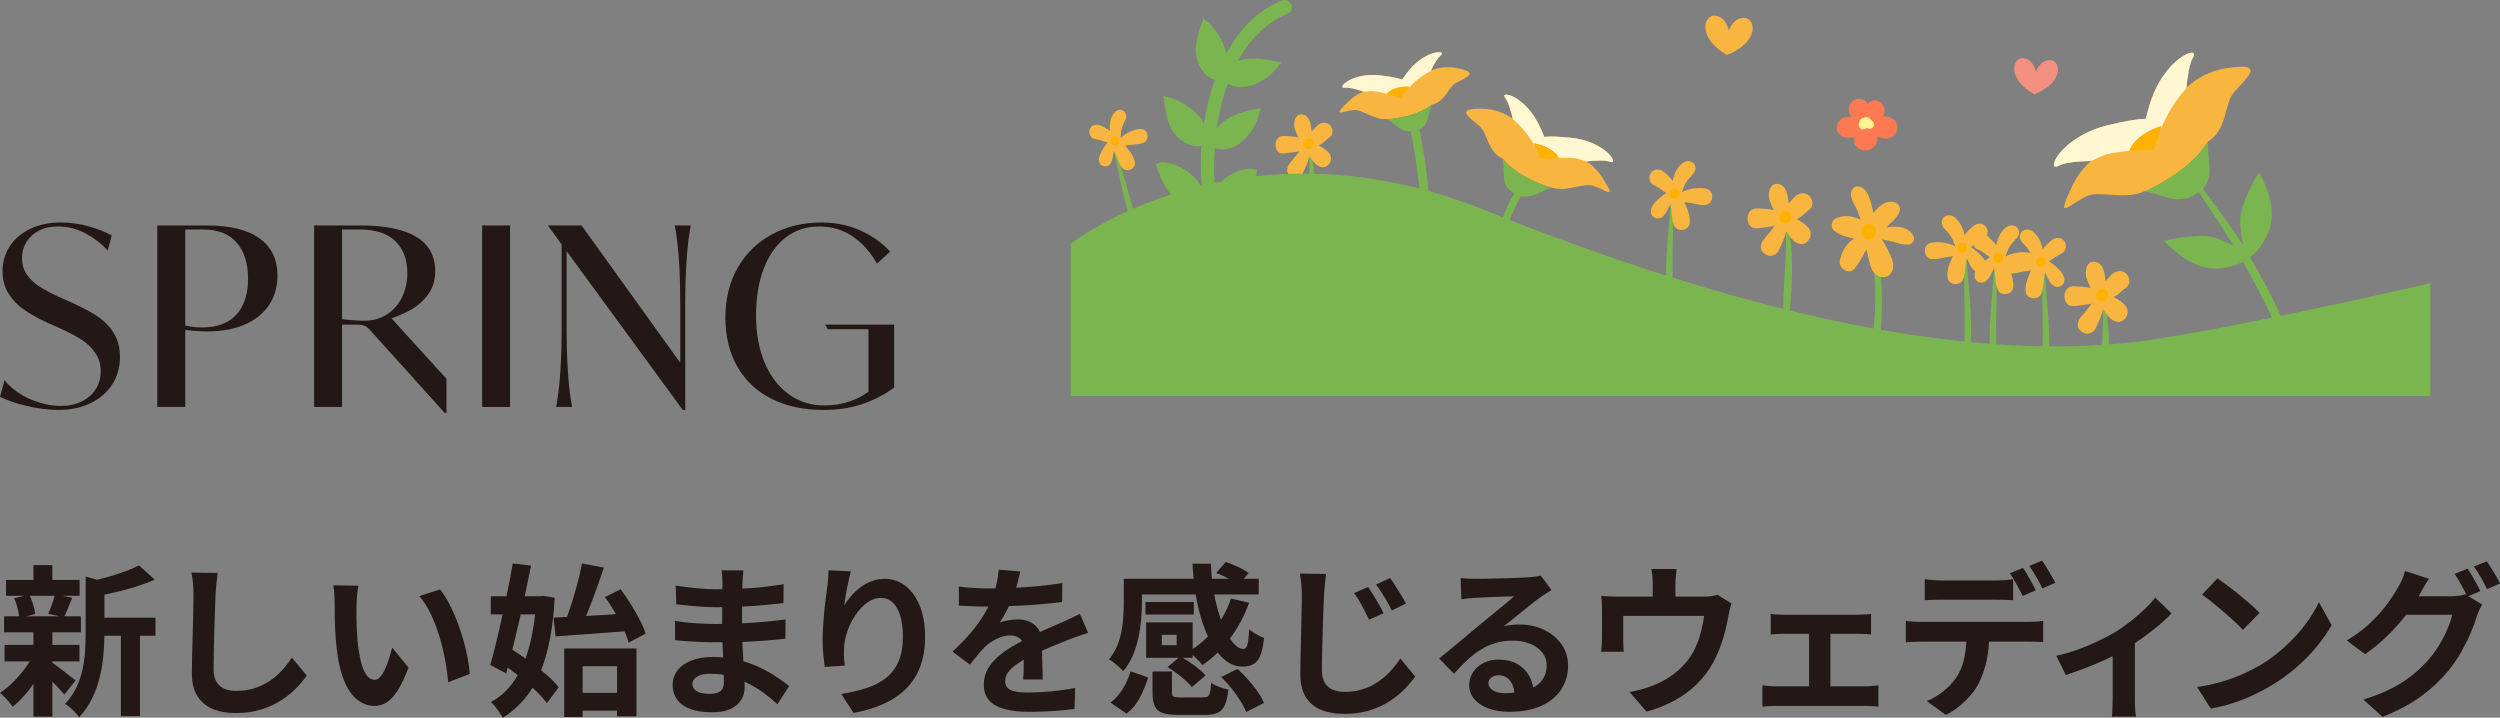 <?xml version="1.0" encoding="UTF-8"?><svg id="_レイヤー_1" xmlns="http://www.w3.org/2000/svg" viewBox="0 0 551.629 158.351"><rect x="0" y="0" width="551.629" height="158.351" fill="#808080" stroke="none"/><defs><style>.cls-1{fill:#231815;}.cls-2{fill:#fdb100;}.cls-3{fill:#f8b641;}.cls-4{fill:#7bb550;}.cls-5{fill:#f49080;}.cls-6{fill:#fff6d2;}.cls-7{fill:#ff7952;}.cls-8{fill:#fff290;}</style></defs><path class="cls-1" d="M8.067,90.015c-1.669-.293-3.227-.669-4.675-1.128-1.449-.458-2.576-.907-3.383-1.347l.99-3.63c.88,1.101,1.998,2.082,3.355,2.943,1.356.862,2.841,1.531,4.455,2.007,1.613.477,3.153.715,4.62.715,1.723,0,3.253-.33,4.592-.99,1.338-.66,2.374-1.568,3.108-2.723.733-1.155,1.1-2.465,1.1-3.932,0-1.54-.394-2.878-1.182-4.015-.789-1.136-1.742-2.081-2.86-2.833-1.119-.751-2.521-1.513-4.208-2.283-.184-.11-.367-.201-.55-.275l-2.75-1.21c-.33-.183-.715-.366-1.155-.55-1.65-.807-3.117-1.659-4.4-2.558-1.284-.898-2.365-2.044-3.245-3.438-.88-1.393-1.32-3.043-1.32-4.95,0-2.016.531-3.84,1.595-5.473,1.063-1.631,2.566-2.915,4.51-3.85,1.943-.935,4.18-1.402,6.71-1.402,2.126,0,4.216.294,6.27.88,2.053.587,3.721,1.247,5.005,1.979l-.88,3.3c-1.394-1.503-3.034-2.758-4.922-3.768-1.889-1.008-3.896-1.512-6.023-1.512-1.65,0-3.071.312-4.262.935-1.192.624-2.109,1.467-2.75,2.53-.642,1.064-.962,2.219-.962,3.465,0,1.43.366,2.668,1.1,3.713.733,1.045,1.65,1.916,2.75,2.612,1.1.697,2.511,1.449,4.235,2.255l.495.22,2.695,1.21,1.265.605c1.796.844,3.345,1.732,4.647,2.667,1.301.935,2.365,2.109,3.19,3.52.825,1.412,1.238,3.107,1.238,5.087,0,2.274-.569,4.29-1.705,6.05-1.137,1.76-2.732,3.135-4.785,4.125-2.054.99-4.419,1.484-7.095,1.484-1.54,0-3.145-.146-4.812-.439Z"/><path class="cls-1" d="M34.714,49.754h11c5.096,0,8.956.954,11.577,2.86,2.621,1.907,3.933,4.639,3.933,8.195,0,2.494-.624,4.666-1.87,6.518-1.247,1.852-3.034,3.282-5.362,4.29-2.329,1.009-5.088,1.512-8.278,1.512-.954,0-1.953-.045-2.998-.137-1.045-.091-1.861-.193-2.448-.303l.605-.22v17.325h-6.16v-40.04ZM50.224,70.957c1.503-.861,2.631-2.099,3.383-3.713.751-1.613,1.127-3.538,1.127-5.774,0-3.336-.834-5.977-2.502-7.92-1.669-1.943-4.172-2.915-7.508-2.915h-4.565l.715-.33v21.89l-.275-.44c.513.147,1.109.266,1.787.357.678.092,1.421.138,2.228.138,2.236,0,4.106-.431,5.61-1.292Z"/><path class="cls-1" d="M80.446,71.892c-.385-.165-.926-.247-1.623-.247h-4.29l.935-.385v18.535h-6.16v-40.04h10.34c5.39,0,9.469.844,12.237,2.53,2.768,1.688,4.153,4.217,4.153,7.59,0,1.907-.504,3.575-1.512,5.005-1.009,1.43-2.338,2.613-3.988,3.547-1.65.935-3.575,1.715-5.775,2.338l.99-1.21,12.76,14.024v7.535h-.385l-16.5-18.315c-.404-.44-.798-.743-1.183-.908ZM77.449,70.627c1.173.092,2.163.138,2.97.138,1.87,0,3.529-.468,4.978-1.403,1.448-.935,2.558-2.208,3.328-3.822.77-1.613,1.155-3.373,1.155-5.28,0-3.006-.89-5.363-2.667-7.068-1.779-1.705-4.392-2.557-7.838-2.557h-4.675l.77-.33v20.735l-.44-.715c.44.11,1.246.212,2.42.303Z"/><path class="cls-1" d="M106.378,49.754h6.16v40.04h-6.16v-40.04Z"/><path class="cls-1" d="M121.008,49.919v-.165h7.315l22.495,31.295-.715,4.73v-18.535c0-7.516-.404-13.346-1.21-17.49h3.52c-.807,4.144-1.21,9.974-1.21,17.49v23.21h-.55l-29.645-40.535ZM123.923,72.305v-20.295h1.1v20.295c0,7.517.403,13.347,1.21,17.49h-3.52c.806-4.143,1.21-9.973,1.21-17.49Z"/><path class="cls-1" d="M170.315,88.034c-3.245-1.613-5.766-3.96-7.562-7.04-1.797-3.08-2.695-6.728-2.695-10.945,0-4.18.916-7.855,2.75-11.027,1.833-3.171,4.363-5.619,7.59-7.342,3.226-1.724,6.838-2.585,10.835-2.585,3.116,0,5.986.587,8.607,1.76,2.621,1.174,4.812,2.732,6.573,4.675l-2.915,2.64c-1.394-2.493-3.163-4.482-5.308-5.967-2.145-1.485-4.611-2.228-7.397-2.228-2.86,0-5.335.807-7.425,2.42-2.09,1.614-3.704,3.896-4.84,6.848-1.137,2.952-1.705,6.426-1.705,10.422,0,3.887.623,7.324,1.87,10.312,1.246,2.989,3.016,5.317,5.308,6.985,2.291,1.669,4.94,2.502,7.948,2.502,2.016,0,3.932-.321,5.748-.962,1.815-.641,3.309-1.494,4.482-2.558l-.55,1.375v-15.345l1.1.66h-10.065l-.605-.99h15.235v13.86c-2.017,1.504-4.309,2.705-6.875,3.603-2.567.898-5.482,1.347-8.745,1.347-4.327,0-8.112-.806-11.357-2.42Z"/><path class="cls-1" d="M7.416,144.384l3.024,1.152c-.576,1.296-1.272,2.598-2.088,3.906-.816,1.308-1.704,2.526-2.664,3.654-.96,1.128-1.92,2.076-2.88,2.844-.312-.456-.744-.99-1.296-1.602-.552-.612-1.056-1.098-1.512-1.458.936-.6,1.872-1.362,2.808-2.286.936-.924,1.806-1.92,2.61-2.988.804-1.067,1.47-2.142,1.998-3.222ZM.9,135.996h16.956v3.527H.9v-3.527ZM1.008,142.296h16.524v3.636H1.008v-3.636ZM1.332,127.968h16.236v3.492H1.332v-3.492ZM3.132,132l3.348-.792c.312.647.588,1.374.828,2.178.24.805.396,1.494.468,2.07l-3.492.972c-.049-.6-.175-1.314-.378-2.142-.204-.828-.462-1.59-.774-2.286ZM7.38,124.692h4.176v4.824h-4.176v-4.824ZM7.38,139.308h4.176v18.828h-4.176v-18.828ZM11.268,146.076c.264.144.654.409,1.17.792.516.384,1.062.798,1.638,1.242.576.444,1.098.852,1.566,1.224s.822.642,1.062.81l-2.52,3.096c-.288-.335-.654-.75-1.098-1.242-.445-.492-.924-.99-1.44-1.494-.516-.504-1.014-.984-1.494-1.44-.48-.455-.888-.828-1.224-1.116l2.34-1.872ZM12.096,131.136l3.852.756c-.336.816-.66,1.602-.972,2.358-.312.756-.6,1.398-.864,1.926l-3.456-.72c.168-.408.348-.864.54-1.368.192-.504.372-1.014.54-1.53.168-.516.288-.99.36-1.422ZM18.9,127.212l5.04,1.44c-.024.312-.324.516-.9.612v10.584c0,1.345-.066,2.814-.198,4.41-.132,1.597-.39,3.228-.774,4.896-.384,1.668-.948,3.282-1.692,4.842-.744,1.56-1.728,2.988-2.952,4.284-.168-.336-.438-.696-.81-1.08-.372-.384-.756-.75-1.152-1.098s-.774-.606-1.134-.773c1.056-1.104,1.89-2.298,2.502-3.582.612-1.284,1.068-2.61,1.368-3.979.3-1.368.492-2.729.576-4.086.084-1.355.126-2.658.126-3.906v-12.564ZM30.672,124.764l3.456,3.132c-1.224.553-2.556,1.057-3.996,1.512-1.44.457-2.91.858-4.41,1.206-1.5.348-2.947.654-4.338.918-.12-.456-.312-1.008-.576-1.656-.264-.648-.528-1.188-.792-1.62,1.296-.288,2.604-.618,3.924-.99,1.32-.372,2.562-.774,3.726-1.206,1.164-.432,2.166-.864,3.006-1.296ZM20.844,136.284h13.464v3.996h-13.464v-3.996ZM26.676,138.048h4.212v19.98h-4.212v-19.98Z"/><path class="cls-1" d="M48.024,126.42c-.096.744-.186,1.548-.27,2.412-.084.864-.15,1.656-.198,2.376-.024.984-.066,2.178-.126,3.582-.06,1.404-.108,2.874-.144,4.41-.036,1.536-.072,3.048-.108,4.536-.036,1.488-.054,2.785-.054,3.888,0,1.2.222,2.154.666,2.862.444.708,1.038,1.212,1.782,1.512.744.3,1.584.45,2.52.45,1.488,0,2.844-.198,4.068-.594,1.224-.396,2.34-.93,3.348-1.602,1.008-.672,1.914-1.452,2.718-2.34.804-.888,1.53-1.824,2.178-2.809l3.276,3.96c-.576.864-1.332,1.776-2.268,2.736-.936.96-2.046,1.86-3.33,2.7-1.284.84-2.766,1.523-4.446,2.052-1.68.527-3.54.792-5.58.792-1.968,0-3.678-.306-5.13-.918-1.452-.612-2.58-1.56-3.384-2.844-.804-1.284-1.206-2.946-1.206-4.986,0-.983.012-2.106.036-3.366.023-1.26.06-2.574.108-3.941.048-1.368.084-2.706.108-4.015.024-1.308.048-2.489.072-3.546.024-1.056.036-1.896.036-2.52,0-.864-.036-1.71-.108-2.538s-.192-1.602-.36-2.322l5.796.072Z"/><path class="cls-1" d="M79.092,129.227c-.096.432-.175.924-.234,1.477-.06.552-.108,1.092-.144,1.62-.036.528-.054.96-.054,1.296-.024.792-.03,1.608-.018,2.448.012.84.036,1.698.072,2.574.036.876.09,1.746.162,2.61.167,1.728.408,3.252.72,4.572.312,1.32.72,2.346,1.224,3.078.504.732,1.14,1.098,1.908,1.098.408,0,.81-.228,1.206-.685.396-.455.756-1.049,1.08-1.782.324-.732.612-1.505.864-2.322.252-.815.474-1.584.666-2.304l3.6,4.392c-.792,2.088-1.578,3.75-2.358,4.986-.78,1.236-1.59,2.124-2.43,2.664-.84.54-1.752.81-2.736.81-1.296,0-2.526-.432-3.69-1.296-1.164-.864-2.154-2.262-2.97-4.194-.816-1.932-1.392-4.505-1.728-7.722-.12-1.104-.21-2.268-.27-3.492-.06-1.224-.096-2.388-.108-3.492-.012-1.104-.018-2.016-.018-2.735,0-.504-.024-1.104-.072-1.8-.048-.696-.12-1.32-.216-1.872l5.544.072ZM97.092,130.056c.672.816,1.32,1.812,1.944,2.988.624,1.176,1.2,2.436,1.728,3.78.528,1.344.996,2.718,1.404,4.122.408,1.404.738,2.772.99,4.104s.414,2.55.486,3.654l-4.752,1.836c-.12-1.464-.336-3.061-.648-4.788-.312-1.729-.732-3.468-1.26-5.22-.528-1.751-1.158-3.408-1.89-4.968-.732-1.56-1.59-2.903-2.574-4.032l4.572-1.476Z"/><path class="cls-1" d="M113.148,124.332l4.032.468c-.384,1.896-.798,3.9-1.242,6.012-.444,2.112-.912,4.225-1.404,6.336-.492,2.112-.978,4.146-1.458,6.103-.48,1.956-.948,3.738-1.404,5.346l-3.492-1.872c.408-1.416.834-3.036,1.278-4.86.444-1.824.888-3.75,1.332-5.778.444-2.028.87-4.044,1.278-6.048.408-2.004.768-3.906,1.08-5.706ZM108.288,131.568h11.628v3.996h-11.628v-3.996ZM118.368,131.568h.72l.72-.108,2.592.432c-.264,4.68-.846,8.725-1.746,12.132-.9,3.408-2.142,6.276-3.726,8.604s-3.576,4.235-5.976,5.724c-.312-.528-.715-1.134-1.206-1.818-.492-.684-.967-1.23-1.422-1.638,2.04-1.08,3.768-2.664,5.184-4.752,1.416-2.088,2.52-4.626,3.312-7.614s1.308-6.377,1.548-10.17v-.792ZM110.304,146.147l2.376-3.023c1.248.792,2.556,1.68,3.924,2.664s2.652,1.979,3.852,2.988c1.2,1.008,2.136,1.968,2.808,2.88l-2.592,3.492c-.672-.912-1.578-1.908-2.718-2.988-1.14-1.08-2.382-2.147-3.726-3.204-1.344-1.056-2.652-1.992-3.924-2.809ZM122.148,136.284c1.44-.072,3.09-.156,4.95-.252,1.86-.096,3.816-.204,5.868-.324s4.086-.252,6.102-.396l-.036,3.888c-1.92.144-3.858.294-5.814.45-1.956.157-3.84.294-5.652.414-1.812.121-3.474.24-4.986.36l-.432-4.14ZM124.488,143.088h15.948v14.976h-4.284v-11.052h-7.596v11.196h-4.068v-15.12ZM128.412,124.332l4.824.899c-.504,1.537-1.044,3.108-1.62,4.716-.576,1.608-1.158,3.15-1.746,4.626-.588,1.476-1.158,2.778-1.71,3.906l-3.6-.899c.36-.912.726-1.914,1.098-3.006.372-1.092.732-2.232,1.08-3.42.348-1.188.666-2.364.954-3.528.288-1.164.528-2.262.72-3.294ZM126.648,152.88h11.484v3.924h-11.484v-3.924ZM133.488,131.748l3.456-1.729c.744.984,1.481,2.064,2.214,3.24.732,1.176,1.392,2.328,1.98,3.456.588,1.128,1.026,2.16,1.314,3.096l-3.744,1.98c-.24-.912-.636-1.95-1.188-3.114-.552-1.164-1.17-2.352-1.854-3.564-.684-1.211-1.41-2.333-2.178-3.366Z"/><path class="cls-1" d="M164.052,125.844c-.048.36-.09.762-.126,1.206-.036.444-.066.895-.09,1.35-.024.48-.048,1.123-.072,1.926-.024.804-.036,1.687-.036,2.646v5.4c0,1.008.024,2.13.072,3.366.048,1.236.114,2.484.198,3.744.084,1.26.156,2.437.216,3.528.06,1.092.09,1.998.09,2.718,0,1.008-.264,1.926-.792,2.754-.528.828-1.314,1.482-2.358,1.962-1.044.48-2.358.72-3.942.72-2.88,0-5.064-.528-6.552-1.584-1.489-1.056-2.232-2.532-2.232-4.428,0-1.224.354-2.298,1.062-3.222.708-.924,1.728-1.649,3.06-2.178,1.332-.528,2.922-.792,4.77-.792,1.968,0,3.81.21,5.526.63,1.716.42,3.282.966,4.698,1.638,1.416.672,2.676,1.381,3.78,2.124,1.104.744,2.04,1.417,2.808,2.016l-2.592,4.032c-.864-.815-1.83-1.62-2.898-2.412-1.068-.792-2.232-1.512-3.492-2.16-1.26-.648-2.592-1.17-3.996-1.566s-2.886-.594-4.446-.594c-1.248,0-2.214.216-2.898.647-.684.433-1.026.96-1.026,1.584,0,.457.144.853.432,1.188s.708.588,1.26.756c.552.168,1.248.252,2.088.252.648,0,1.206-.072,1.674-.216.468-.144.834-.408,1.098-.792.264-.384.396-.924.396-1.62,0-.527-.018-1.284-.054-2.268-.036-.984-.078-2.07-.126-3.258-.048-1.188-.096-2.358-.144-3.51-.048-1.152-.072-2.172-.072-3.06,0-.864.006-1.77.018-2.718.012-.948.018-1.89.018-2.826s.006-1.794.018-2.574c.012-.78.018-1.422.018-1.926,0-.336-.018-.75-.054-1.242-.036-.492-.09-.906-.162-1.242h4.86ZM148.932,137.004c.576.096,1.26.192,2.052.288s1.602.168,2.43.216c.828.048,1.614.09,2.358.126.744.036,1.356.054,1.836.054,2.232,0,4.253-.048,6.066-.144,1.812-.096,3.51-.216,5.094-.36,1.584-.144,3.108-.312,4.572-.504l-.036,4.248c-1.248.144-2.454.265-3.618.36-1.164.096-2.352.18-3.564.252-1.212.072-2.514.12-3.906.144-1.392.024-2.952.036-4.68.036-.697,0-1.561-.018-2.592-.054-1.032-.036-2.083-.09-3.15-.162-1.068-.072-2.01-.156-2.826-.252l-.036-4.248ZM149.112,129.227c.648.097,1.368.192,2.16.288.792.097,1.602.187,2.43.271.828.084,1.614.144,2.358.18.744.036,1.392.054,1.944.054,2.448,0,4.89-.077,7.326-.233,2.436-.156,4.962-.45,7.578-.882l-.036,4.14c-1.224.168-2.64.324-4.248.468-1.608.144-3.318.258-5.13.342-1.812.085-3.63.126-5.454.126-.744,0-1.662-.029-2.754-.09-1.093-.06-2.178-.144-3.258-.252-1.08-.108-2.016-.21-2.808-.306l-.108-4.104Z"/><path class="cls-1" d="M187.741,126.059c-.12.432-.252.972-.396,1.62-.144.648-.288,1.326-.432,2.034s-.27,1.398-.378,2.07c-.108.672-.186,1.26-.234,1.764.432-.72.948-1.422,1.548-2.106.6-.684,1.278-1.308,2.034-1.872.756-.564,1.584-1.014,2.484-1.35.9-.336,1.854-.504,2.862-.504,1.68,0,3.192.517,4.536,1.548,1.344,1.032,2.406,2.508,3.186,4.428.78,1.92,1.17,4.2,1.17,6.84,0,2.544-.372,4.77-1.116,6.678-.744,1.908-1.812,3.534-3.204,4.878-1.392,1.344-3.054,2.442-4.986,3.294-1.932.852-4.086,1.494-6.462,1.926l-2.736-4.176c1.992-.312,3.822-.738,5.49-1.278,1.668-.54,3.108-1.278,4.32-2.214,1.212-.936,2.148-2.142,2.808-3.618.66-1.476.99-3.294.99-5.454,0-1.848-.192-3.414-.576-4.698-.384-1.284-.942-2.262-1.674-2.935-.732-.671-1.602-1.008-2.61-1.008-1.056,0-2.064.348-3.024,1.044-.96.696-1.818,1.602-2.574,2.718-.756,1.116-1.356,2.322-1.8,3.618-.444,1.296-.69,2.544-.738,3.744-.024.504-.03,1.057-.018,1.656.012.6.078,1.32.198,2.16l-4.428.288c-.096-.696-.198-1.566-.306-2.61-.108-1.044-.162-2.178-.162-3.402,0-.84.03-1.739.09-2.7.06-.959.132-1.938.216-2.934.084-.996.192-1.998.324-3.006.132-1.008.258-1.968.378-2.88.096-.696.168-1.38.216-2.052.048-.671.072-1.248.072-1.728l4.932.216Z"/><path class="cls-1" d="M225.109,126.096c-.12.648-.312,1.488-.576,2.52-.264,1.032-.648,2.196-1.152,3.492-.384.889-.823,1.807-1.314,2.754-.492.948-.99,1.794-1.494,2.538.312-.144.708-.27,1.188-.378.48-.107.978-.191,1.494-.252.516-.06.978-.09,1.386-.09,1.512,0,2.766.432,3.762,1.296.996.864,1.494,2.148,1.494,3.853,0,.48.006,1.068.018,1.764.012.696.03,1.422.054,2.178.024.756.048,1.494.072,2.214.024.72.036,1.368.036,1.944h-4.32c.048-.408.078-.894.09-1.458.012-.563.024-1.157.036-1.782.012-.624.024-1.229.036-1.817.012-.588.018-1.122.018-1.603,0-1.152-.306-1.949-.918-2.394s-1.29-.666-2.034-.666c-1.008,0-2.022.246-3.042.738-1.021.492-1.878,1.075-2.574,1.746-.528.528-1.062,1.116-1.602,1.764-.54.647-1.122,1.38-1.746,2.196l-3.852-2.88c1.56-1.439,2.91-2.831,4.05-4.176,1.14-1.344,2.106-2.676,2.898-3.996.792-1.319,1.44-2.64,1.944-3.96.36-.959.654-1.962.882-3.006.228-1.044.365-2.021.414-2.934l4.752.396ZM211.573,129.408c.912.144,1.968.252,3.168.324,1.2.072,2.256.108,3.168.108,1.584,0,3.318-.036,5.202-.108,1.884-.072,3.798-.198,5.742-.378,1.944-.18,3.792-.414,5.544-.702l-.036,4.176c-1.272.168-2.646.318-4.122.45-1.476.132-2.976.24-4.5.324-1.524.084-2.982.145-4.374.18-1.392.036-2.628.054-3.708.054-.48,0-1.074-.006-1.782-.018-.708-.012-1.434-.036-2.178-.072-.744-.036-1.452-.078-2.124-.126v-4.212ZM240.085,139.632c-.384.12-.834.27-1.35.45-.516.18-1.032.36-1.548.54-.516.18-.978.354-1.386.521-1.152.456-2.514,1.008-4.086,1.656-1.572.648-3.21,1.404-4.914,2.268-1.08.576-1.992,1.14-2.736,1.692-.744.553-1.308,1.11-1.692,1.674-.384.564-.576,1.183-.576,1.854,0,.504.108.918.324,1.242s.54.583.972.774c.432.192.972.324,1.62.396.648.072,1.416.108,2.304.108,1.536,0,3.228-.09,5.076-.27,1.848-.181,3.564-.426,5.148-.738l-.144,4.644c-.768.095-1.74.198-2.916.306-1.176.107-2.394.186-3.654.234-1.26.047-2.466.072-3.618.072-1.872,0-3.552-.18-5.04-.54-1.489-.36-2.658-.978-3.51-1.854-.852-.876-1.278-2.082-1.278-3.618,0-1.248.282-2.376.846-3.384.564-1.008,1.314-1.919,2.25-2.736.936-.815,1.962-1.554,3.078-2.214,1.116-.66,2.214-1.266,3.294-1.818,1.104-.576,2.1-1.067,2.988-1.476.887-.408,1.722-.774,2.502-1.098.78-.324,1.53-.654,2.25-.99.696-.312,1.368-.618,2.016-.918.648-.3,1.308-.618,1.98-.954l1.8,4.176Z"/><path class="cls-1" d="M247.969,127.716h3.996v5.544c0,1.104-.06,2.304-.18,3.6-.12,1.296-.324,2.61-.612,3.942-.288,1.332-.702,2.628-1.242,3.888-.54,1.26-1.242,2.407-2.106,3.438-.192-.264-.486-.576-.882-.936s-.804-.702-1.224-1.026c-.42-.324-.762-.546-1.026-.666,1.008-1.224,1.74-2.556,2.196-3.996.456-1.44.75-2.886.882-4.338.132-1.452.198-2.778.198-3.979v-5.472ZM249.481,148.128l3.852,1.368c-.456,1.488-1.05,2.946-1.782,4.374-.732,1.427-1.722,2.622-2.97,3.582l-3.564-2.412c1.08-.816,1.992-1.836,2.736-3.061.744-1.224,1.32-2.507,1.728-3.852ZM250.021,127.716h27.72v3.456h-27.72v-3.456ZM252.757,132.828h10.656v2.771h-10.656v-2.771ZM252.901,137.328h10.26v7.812h-10.26v-2.772h6.732v-2.304h-6.732v-2.735ZM252.901,137.328h3.456v6.624h-3.456v-6.624ZM254.305,148.164h4.284v4.607c0,.504.114.816.342.937.228.12.774.18,1.638.18h4.86c.48,0,.834-.072,1.062-.216.228-.144.396-.444.504-.9.108-.455.186-1.151.234-2.088.288.192.66.391,1.116.594.456.204.924.384,1.404.54.48.156.912.27,1.296.342-.168,1.489-.432,2.634-.792,3.438-.36.804-.888,1.362-1.584,1.674-.696.312-1.632.468-2.808.468h-5.796c-1.56,0-2.754-.15-3.582-.45-.828-.301-1.398-.811-1.71-1.53-.312-.72-.468-1.692-.468-2.916v-4.68ZM257.617,147.192l2.808-2.34c.672.36,1.362.78,2.07,1.26.708.48,1.374.972,1.998,1.476.624.504,1.128.984,1.512,1.44l-3.024,2.592c-.336-.456-.804-.948-1.404-1.477-.6-.527-1.242-1.056-1.926-1.584-.684-.527-1.363-.983-2.034-1.368ZM271.621,132.072l3.996.936c-1.056,2.928-2.478,5.574-4.266,7.938-1.788,2.364-3.811,4.302-6.066,5.814-.192-.288-.468-.618-.828-.99-.36-.372-.732-.743-1.116-1.116-.384-.372-.72-.678-1.008-.918,2.136-1.248,4.008-2.88,5.616-4.896,1.608-2.016,2.832-4.271,3.672-6.768ZM263.125,124.368h4.068c.072,2.497.336,4.878.792,7.146.456,2.268,1.026,4.278,1.71,6.03.684,1.752,1.434,3.132,2.25,4.14.816,1.008,1.62,1.512,2.412,1.512.432,0,.732-.336.9-1.008.167-.671.3-1.775.396-3.312.456.384.99.75,1.602,1.098.612.349,1.17.606,1.674.774-.192,1.704-.474,3.012-.846,3.924-.372.912-.882,1.542-1.53,1.89-.648.349-1.452.522-2.412.522-1.248,0-2.418-.396-3.51-1.188-1.093-.792-2.076-1.901-2.952-3.33-.876-1.427-1.638-3.102-2.286-5.021s-1.158-3.996-1.53-6.229c-.372-2.231-.618-4.547-.738-6.948ZM268.345,126.42l2.124-2.412c.864.288,1.776.654,2.736,1.098.959.444,1.728.895,2.304,1.351l-2.232,2.592c-.528-.408-1.266-.87-2.214-1.386-.948-.516-1.854-.93-2.718-1.242ZM269.461,149.388l3.6-1.8c.792.72,1.572,1.512,2.34,2.376.768.864,1.464,1.74,2.088,2.628.624.888,1.092,1.728,1.404,2.52l-3.924,1.98c-.288-.744-.714-1.566-1.278-2.466-.564-.9-1.212-1.806-1.944-2.718-.732-.912-1.494-1.751-2.286-2.52Z"/><path class="cls-1" d="M292.609,126.636c-.12.769-.216,1.578-.288,2.43-.072.853-.132,1.639-.18,2.358-.048.96-.096,2.142-.144,3.546-.049,1.404-.096,2.88-.144,4.428-.048,1.548-.09,3.061-.126,4.536-.036,1.476-.054,2.778-.054,3.906,0,1.2.222,2.154.666,2.862.444.708,1.044,1.212,1.8,1.512.756.3,1.602.45,2.538.45,1.464,0,2.813-.198,4.05-.594,1.236-.396,2.352-.936,3.348-1.62.996-.684,1.902-1.47,2.718-2.358.816-.888,1.548-1.824,2.196-2.808l3.276,3.996c-.6.864-1.368,1.776-2.304,2.736-.936.96-2.046,1.86-3.33,2.7-1.284.84-2.766,1.518-4.446,2.034-1.68.516-3.541.773-5.58.773-1.944,0-3.648-.3-5.112-.899-1.464-.601-2.592-1.543-3.384-2.826-.792-1.284-1.188-2.946-1.188-4.986,0-.983.012-2.105.036-3.366.024-1.26.054-2.574.09-3.942.036-1.368.066-2.706.09-4.014.024-1.308.048-2.496.072-3.564.024-1.067.036-1.902.036-2.502,0-.864-.036-1.71-.108-2.538s-.18-1.602-.324-2.322l5.796.072ZM301.897,129.516c.336.504.714,1.098,1.134,1.782.42.684.833,1.38,1.242,2.088.408.708.744,1.35,1.008,1.926l-3.204,1.404c-.36-.768-.714-1.481-1.062-2.142-.348-.66-.696-1.296-1.044-1.908-.348-.612-.75-1.218-1.206-1.818l3.132-1.332ZM306.721,127.536c.36.48.756,1.062,1.188,1.746.432.684.858,1.368,1.278,2.052.42.684.761,1.302,1.026,1.854l-3.132,1.512c-.36-.768-.726-1.47-1.098-2.106-.372-.636-.744-1.254-1.116-1.854-.372-.6-.786-1.188-1.242-1.764l3.096-1.439Z"/><path class="cls-1" d="M322.309,127.536c.504.071,1.044.12,1.62.144.576.024,1.128.036,1.656.036.384,0,.959-.006,1.728-.018.768-.012,1.638-.03,2.61-.054.972-.023,1.938-.048,2.898-.072.96-.024,1.83-.054,2.61-.09.78-.036,1.386-.065,1.818-.09.743-.072,1.332-.138,1.764-.198.432-.06.756-.126.972-.198l2.34,3.204c-.408.264-.828.528-1.26.792-.432.264-.852.552-1.26.864-.48.337-1.056.774-1.728,1.314-.672.54-1.386,1.11-2.142,1.71-.756.6-1.488,1.188-2.196,1.764-.708.576-1.35,1.093-1.926,1.548.6-.144,1.176-.246,1.728-.306.552-.06,1.116-.09,1.692-.09,2.04,0,3.87.396,5.49,1.188,1.62.792,2.904,1.866,3.852,3.222.948,1.356,1.422,2.91,1.422,4.662,0,1.896-.48,3.613-1.44,5.148-.96,1.536-2.406,2.76-4.338,3.672-1.932.912-4.35,1.368-7.254,1.368-1.656,0-3.15-.24-4.482-.72-1.332-.48-2.382-1.165-3.15-2.052-.769-.887-1.152-1.932-1.152-3.132,0-.984.27-1.902.81-2.754.54-.852,1.296-1.542,2.268-2.069.972-.528,2.094-.792,3.366-.792,1.656,0,3.054.33,4.194.99,1.14.66,2.016,1.542,2.628,2.646.612,1.104.93,2.316.954,3.636l-4.212.576c-.024-1.319-.354-2.382-.99-3.186-.636-.804-1.482-1.206-2.538-1.206-.672,0-1.212.174-1.62.522-.408.349-.612.75-.612,1.206,0,.672.336,1.212,1.008,1.62.672.408,1.548.612,2.628.612,2.04,0,3.744-.246,5.112-.738,1.368-.492,2.394-1.2,3.078-2.124s1.026-2.021,1.026-3.294c0-1.08-.33-2.028-.99-2.844-.66-.815-1.554-1.452-2.682-1.908-1.128-.456-2.4-.684-3.816-.684-1.392,0-2.664.174-3.816.522-1.152.348-2.238.84-3.258,1.476-1.021.637-2.016,1.404-2.988,2.305-.972.899-1.938,1.902-2.898,3.006l-3.276-3.384c.648-.528,1.38-1.122,2.196-1.782.816-.66,1.65-1.35,2.502-2.07.852-.72,1.656-1.397,2.412-2.034.756-.635,1.398-1.17,1.926-1.602.504-.408,1.092-.888,1.764-1.44.672-.552,1.368-1.121,2.088-1.71.72-.588,1.404-1.152,2.052-1.691.648-.54,1.188-1.002,1.62-1.386-.36,0-.828.012-1.404.036-.576.024-1.206.049-1.89.072-.684.024-1.368.048-2.052.072-.684.024-1.32.054-1.908.09-.588.036-1.074.066-1.458.09-.48.024-.984.061-1.512.108-.528.048-1.008.107-1.44.18l-.144-4.68Z"/><path class="cls-1" d="M382.069,133.152c-.144.384-.282.87-.414,1.458-.132.588-.234,1.062-.306,1.422-.144.84-.318,1.692-.522,2.556-.204.864-.444,1.728-.72,2.592-.276.864-.588,1.716-.936,2.556-.348.84-.738,1.668-1.17,2.484-.96,1.752-2.178,3.348-3.654,4.788s-3.15,2.658-5.022,3.654c-1.872.995-3.876,1.782-6.012,2.357l-3.744-4.32c.815-.144,1.679-.342,2.592-.594.912-.252,1.74-.521,2.484-.81,1.008-.384,2.01-.87,3.006-1.458.996-.588,1.938-1.278,2.826-2.07.887-.792,1.668-1.668,2.34-2.628.6-.888,1.116-1.842,1.548-2.862.432-1.02.78-2.076,1.044-3.168.264-1.092.468-2.166.612-3.222h-17.856v5.256c0,.409.012.864.036,1.368.024.504.048.936.072,1.296h-4.968c.048-.456.09-.954.126-1.494.036-.54.054-1.049.054-1.53v-6.228c0-.408-.012-.918-.036-1.53-.024-.612-.072-1.134-.144-1.566.624.072,1.224.12,1.8.144.576.024,1.2.036,1.872.036h18.972c.744,0,1.35-.042,1.818-.126.468-.084.858-.174,1.17-.27l3.132,1.908ZM369.937,125.556c-.072.769-.132,1.386-.18,1.854-.049.468-.072.954-.072,1.458v5.184h-5.004v-5.184c0-.504-.018-.99-.054-1.458-.036-.468-.114-1.085-.234-1.854h5.544Z"/><path class="cls-1" d="M388.873,151.224c.456.049.948.097,1.476.144.528.048,1.02.072,1.476.072h19.908c.504,0,.99-.029,1.458-.09.468-.06.894-.102,1.278-.126v4.716c-.384-.072-.858-.12-1.422-.144-.564-.024-1.002-.036-1.314-.036h-19.908c-.432,0-.912.012-1.44.036-.528.023-1.032.072-1.512.144v-4.716ZM390.709,135.456c.408.072.888.12,1.44.144.552.024,1.02.036,1.404.036h16.488c.432,0,.9-.012,1.404-.036.504-.023.972-.072,1.404-.144v4.536c-.456-.048-.936-.083-1.44-.108-.504-.023-.96-.036-1.368-.036h-16.488c-.384,0-.852.013-1.404.036-.552.024-1.032.06-1.44.108v-4.536ZM399.169,153.888v-15.948h4.716v15.948h-4.716Z"/><path class="cls-1" d="M420.517,137.004c.528.072,1.098.126,1.71.162.612.036,1.194.054,1.746.054h23.58c.384,0,.906-.018,1.566-.054.66-.036,1.229-.09,1.71-.162v4.68c-.432-.048-.96-.077-1.584-.09-.625-.012-1.188-.018-1.692-.018h-23.58c-.528,0-1.11.012-1.746.036-.636.024-1.206.06-1.71.108v-4.716ZM424.693,127.788c.576.096,1.212.168,1.908.216.696.048,1.344.072,1.944.072h11.772c.624,0,1.272-.023,1.944-.072.672-.048,1.32-.12,1.944-.216v4.644c-.625-.048-1.272-.077-1.944-.09-.672-.012-1.32-.018-1.944-.018h-11.772c-.625,0-1.284.006-1.98.018-.696.013-1.32.042-1.872.09v-4.644ZM438.949,139.523c0,2.329-.204,4.423-.612,6.282-.408,1.86-.996,3.534-1.764,5.022-.408.816-.978,1.656-1.71,2.52-.732.864-1.566,1.68-2.502,2.448-.936.768-1.944,1.416-3.024,1.944l-4.212-3.06c1.272-.479,2.496-1.193,3.672-2.142,1.176-.948,2.124-1.95,2.844-3.006.912-1.368,1.524-2.892,1.836-4.572.312-1.68.468-3.492.468-5.437h5.004ZM446.365,125.304c.312.432.642.948.99,1.548.348.601.684,1.201,1.008,1.8.324.6.606,1.128.846,1.584l-2.88,1.26c-.384-.744-.834-1.59-1.35-2.538-.516-.948-1.014-1.77-1.494-2.466l2.88-1.188ZM450.613,123.684c.312.456.648.99,1.008,1.603.36.611.714,1.212,1.062,1.8.348.588.63,1.086.846,1.494l-2.88,1.26c-.36-.768-.81-1.62-1.35-2.556s-1.05-1.74-1.53-2.412l2.844-1.188Z"/><path class="cls-1" d="M453.709,144.708c1.56-.336,3.15-.798,4.77-1.386,1.62-.588,3.137-1.224,4.554-1.908,1.416-.685,2.604-1.302,3.564-1.854,1.176-.72,2.334-1.53,3.474-2.43,1.139-.9,2.19-1.806,3.15-2.718.96-.912,1.74-1.765,2.34-2.557l3.564,3.492c-.697.792-1.615,1.662-2.754,2.61-1.14.948-2.37,1.896-3.69,2.844-1.32.948-2.64,1.806-3.96,2.574-.816.504-1.752,1.014-2.808,1.53-1.056.516-2.166,1.021-3.33,1.512-1.165.492-2.328.954-3.492,1.386-1.164.432-2.25.816-3.258,1.152l-2.124-4.248ZM466.165,142.368l4.896-.936v12.816c0,.408.006.875.018,1.404.012.528.042,1.013.09,1.458.048.444.096.786.144,1.026h-5.328c.048-.24.078-.582.09-1.026.012-.445.03-.93.054-1.458.024-.528.036-.996.036-1.404v-11.88Z"/><path class="cls-1" d="M484.777,151.584c1.872-.264,3.636-.636,5.292-1.116,1.656-.479,3.192-1.032,4.608-1.656,1.416-.624,2.712-1.271,3.888-1.944,2.04-1.224,3.912-2.616,5.616-4.176,1.704-1.56,3.192-3.186,4.464-4.878,1.272-1.691,2.28-3.342,3.024-4.95l2.808,5.076c-.912,1.608-2.034,3.217-3.366,4.824-1.332,1.608-2.838,3.138-4.518,4.59-1.68,1.453-3.492,2.754-5.436,3.906-1.224.744-2.544,1.446-3.96,2.106-1.416.661-2.91,1.249-4.482,1.764-1.572.516-3.21.918-4.914,1.206l-3.024-4.752ZM489.277,127.607c.624.433,1.356.96,2.196,1.584.84.625,1.71,1.302,2.61,2.034.9.732,1.746,1.446,2.538,2.142.792.697,1.44,1.32,1.944,1.872l-3.672,3.744c-.456-.504-1.056-1.104-1.8-1.8-.744-.695-1.548-1.416-2.412-2.16-.864-.743-1.716-1.451-2.556-2.124-.84-.671-1.584-1.235-2.232-1.691l3.384-3.601Z"/><path class="cls-1" d="M535.969,127.716c-.432.624-.852,1.296-1.26,2.016-.408.72-.72,1.272-.936,1.656-.816,1.44-1.824,2.934-3.024,4.482-1.2,1.548-2.55,3.048-4.05,4.5-1.5,1.452-3.114,2.778-4.842,3.978l-4.032-3.024c1.584-.959,2.976-1.956,4.176-2.988,1.2-1.032,2.244-2.058,3.132-3.078.888-1.02,1.656-2.004,2.304-2.952.648-.948,1.188-1.806,1.62-2.574.288-.432.594-1.013.918-1.746.324-.732.558-1.398.702-1.998l5.292,1.728ZM547.705,133.404c-.216.336-.432.738-.648,1.206s-.396.93-.54,1.386c-.312,1.056-.756,2.262-1.332,3.618-.576,1.356-1.272,2.754-2.088,4.194-.816,1.44-1.776,2.844-2.88,4.212-1.704,2.064-3.702,3.937-5.994,5.616-2.292,1.68-5.13,3.191-8.514,4.536l-4.248-3.816c2.448-.743,4.56-1.577,6.336-2.502,1.776-.923,3.324-1.926,4.644-3.006,1.32-1.08,2.496-2.22,3.528-3.42.815-.936,1.578-1.992,2.286-3.168.708-1.176,1.308-2.352,1.8-3.528.492-1.175.833-2.208,1.026-3.096h-12.132l1.656-4.068h10.26c.576,0,1.146-.042,1.71-.126.563-.084,1.038-.186,1.422-.306l3.708,2.268ZM544.465,125.484c.312.432.642.948.99,1.548.348.6.69,1.201,1.026,1.8.336.6.612,1.128.828,1.584l-2.88,1.224c-.36-.743-.798-1.59-1.314-2.538-.516-.947-1.014-1.77-1.494-2.466l2.844-1.152ZM548.713,123.864c.312.432.654.954,1.026,1.566.372.612.732,1.212,1.08,1.8.348.589.618,1.099.81,1.53l-2.844,1.224c-.384-.768-.84-1.62-1.368-2.556-.528-.936-1.044-1.74-1.548-2.412l2.844-1.152Z"/><path class="cls-4" d="M289.153,32.983c-.049-.199-.379-.164-.363.046.492,6.296-.745,12.562-.297,18.808.044.623.907.625.964.007.558-6.037,1.163-12.927-.304-18.862Z"/><path class="cls-3" d="M292.578,30.943c.144-.125.285-.253.427-.378.008-.006.015-.011.021-.015.26-.142.499-.343.695-.61.617-.842.236-2.115-.632-2.616-.961-.555-2.012-.126-2.688.639-.306.346-.648.693-.989,1.047-.165-1.352-.336-3.29-1.81-3.695-1.908-.524-2.319,1.907-1.87,3.187.224.639.511,1.241.791,1.846-1.104-.277-2.384-.279-3.213-.333-2.519-.166-2.458,4.103-.027,3.842.965-.104,1.956-.207,2.912-.379.158-.029.333-.069.505-.106-.633.963-1.487,1.854-2.151,2.711-.552.713-.834,1.913.014,2.58.273.214.481.332.802.463.698.285,1.753-.173,2.061-.848.58-1.267,1.254-2.533,1.501-3.868.048.084.095.169.146.249.59.928,1.198,1.755,2.249,2.159,1.577.606,2.945-1.452,2.122-2.771-.514-.825-1.543-1.425-2.376-1.921-.03-.017-.061-.03-.09-.047.13-.071.261-.141.391-.204.447-.218.836-.605,1.209-.931Z"/><path class="cls-2" d="M288.765,30.511c-1.56,0-1.573,2.415-.018,2.415s1.573-2.415.018-2.415Z"/><path class="cls-4" d="M245.522,32.144c-.032-.129.147-.182.196-.06,1.263,3.132,2.137,6.372,3.025,9.625.991,3.635,2.305,7.237,3.143,10.902.085.373-.459.681-.648.295-3.07-6.261-4.063-14.015-5.716-20.762Z"/><path class="cls-3" d="M243.493,32.672c.263-.441.585-.833.919-1.214-.932-.291-1.85-.647-2.821-.784-.88-.124-1.388-1.173-1.193-1.969.27-1.105,1.406-1.434,2.362-1.04.725.299,1.484.708,2.165,1.213-.207-1.597.201-3.385,1.177-4.22,1.242-1.063,2.906.139,2.271,1.652-.351.837-.777,1.493-.959,2.415-.111.56-.13,1.154-.156,1.739,1.082-1.138,2.986-1.935,4.325-2.023,1.826-.12,2.275,2.68.519,3.162-.79.217-1.709.263-2.528.351-.441.047-.88.119-1.319.177.048.058.096.117.144.173.879,1.039,1.865,2.214,2.023,3.602.154,1.362-1.789,2.213-2.702,1.21-.753-.828-1.101-2.022-1.541-3.045-.109-.254-.258-.517-.414-.785-.013.085-.024.168-.039.253-.159.928-.227,2.068-.892,2.764-.688.722-1.984.453-2.265-.53-.321-1.123.36-2.159.924-3.102Z"/><path class="cls-2" d="M245.709,30.147c1.218-.364,1.792,1.52.577,1.883-1.218.364-1.792-1.52-.577-1.883Z"/><path class="cls-4" d="M282.739.14c-11.047,4.691-15.706,17.208-17.268,28.268-.602,4.257-.665,8.599-.248,12.888-1.667-2.679-4.414-4.761-7.485-5.336-.316-.086-.639-.128-.967-.125-.089-.006-.174-.018-.262-.024-.225-.01-.414.039-.573.123-.176.04-.35.102-.519.171-.011-.009-.019-.019-.031-.026-.13-.105-.347.04-.302.204.007.015.012.032.017.046-.035.114,0,.245.096.307.069.221.135.445.208.662.003.007.003.015.006.021.859,2.566,2.056,4.823,4.042,6.799,1.584,1.575,4.227,2.736,6.434,2.045.014.019.02.044.034.061.091.495.183.991.292,1.48.946,4.391,3.021,11.037,7.101,13.55.481.295.999-.193.794-.695-.824-2.018-2.161-3.819-2.991-5.866-.996-2.458-1.718-4.941-2.241-7.539-.069-.345-.122-.691-.184-1.036,1.991.215,3.891-.869,5.427-2.199,2.758-2.389,3.305-6.415,3.274-6.457-.125-.16-4.436-1.363-9.315,3.892-.302-3.691-.225-7.408.155-11.103,1.077-10.464,5.469-22.894,15.925-27.254,1.9-.792.47-3.661-1.42-2.858Z"/><path class="cls-4" d="M277.897,24.836c.041-.136.074-.273.098-.413.053-.092.096-.187.156-.276.039-.06.029-.124,0-.18.015-.012.033-.02.047-.031.044-.031.011-.105-.042-.093-.039.007-.078.013-.118.021-.035-.008-.068.002-.104.021-4.86.952-10.164,2.449-11.009,8.178-.039.257.233.454.462.421.012.006.021.017.035.021,5.179,1.889,9.395-2.958,10.474-7.671Z"/><path class="cls-4" d="M280.274,49.24c.006-.144,0-.283-.011-.425.026-.103.044-.206.078-.305.025-.069-.003-.128-.043-.177.01-.013.025-.024.036-.04.034-.041-.014-.106-.065-.08-.036.018-.072.035-.109.054-.035-.002-.064.017-.093.043-4.451,2.171-9.191,4.981-8.536,10.736.03.257.342.377.554.289.015.002.024.009.04.011,5.492.493,8.318-5.275,8.148-10.107Z"/><path class="cls-4" d="M282.035,14.571c.094-.109.178-.223.254-.338.084-.064.164-.135.254-.192.062-.038.077-.103.074-.162.018-.005.034-.004.054-.01.051-.011.052-.092,0-.102-.039-.011-.078-.019-.118-.028-.028-.022-.063-.024-.101-.023-4.836-1.076-10.292-1.833-13.367,3.074-.138.222.032.511.254.572.008.012.012.023.024.035,3.987,3.806,9.793,1.058,12.672-2.827Z"/><path class="cls-4" d="M256.826,21.233c-.03-.055-.052-.113-.082-.165-.013-.025-.057-.012-.052.017.008.042.014.087.022.129-.001,0-.004,0-.005,0-.099-.014-.14.11-.057.162.032.02.067.037.098.059.438,2.711.661,6.024,2.503,8.165,1.504,1.748,4.485,3.687,6.711,2.073.176-.128.164-.32.056-.438,1.494-4.988-4.955-9.317-9.193-10Z"/><path class="cls-4" d="M265.607,4.159c0-.063.004-.123.001-.184,0-.028-.045-.036-.053-.01-.013.042-.028.084-.042.127,0-.002-.002-.003-.002-.004-.084-.056-.175.037-.123.119.02.033.041.063.061.096-.825,2.621-2.111,5.681-1.425,8.422.56,2.235,2.356,5.307,5.069,4.861.213-.034.288-.211.247-.366,3.571-3.786-.251-10.549-3.732-13.061Z"/><path class="cls-4" d="M258.846,54.414c-.05-.037-.096-.077-.147-.113-.023-.015-.056.015-.039.039.024.037.051.071.078.106-.003,0-.004,0-.005,0-.095.031-.076.161.022.17.037.004.076.006.112.012,1.603,2.23,3.281,5.094,5.885,6.19,2.125.893,5.657,1.298,6.929-1.139.1-.192.005-.358-.143-.417-.889-5.129-8.59-6.128-12.689-4.847Z"/><path class="cls-3" d="M350.073,35.616c2.113-.232,4.108-.313,5.119.07,2.277.863-.796-4.572-8.764-5.309-2.378-.22-4.197-.35-5.674-.179-.241-.585-.509-1.209-.803-1.88-3.208-7.331-9.333-8.538-7.797-6.648.647.796,1.175,2.561,1.607,4.513-1.669-1.193-3.866-2.109-6.554-2.181-6.291-.168-3.181,1.726-.718,3.869,1.861,1.62,1.685,5.609,5.125,7.165.002.01.004.02.006.03,2.915,3.656,8.577,5.698,10.45,6.295.179.008.308.019.359.036,3.189,1.036,6.939-1.099,9.07-.417,3.109.995,5.409,3.418,2.005-1.876-.982-1.527-2.177-2.663-3.431-3.489Z"/><path class="cls-4" d="M331.62,35.067c-.011-.014-.022-.027-.032-.04.454,4.215-.337,5.844,2.274,7.504,4.011,2.549,7.019-1.442,8.826-.982,0,0-.226-.062-.618-.187-1.873-.597-7.535-2.639-10.45-6.295Z"/><path class="cls-6" d="M346.428,30.378c-2.378-.22-4.197-.35-5.674-.179-.241-.585-.509-1.209-.803-1.88-3.208-7.331-9.333-8.538-7.797-6.648.461.567.861,1.628,1.21,2.896.129.325.232.661.296,1.011.045.245.094.489.146.733,1.992,1.68,3.648,3.678,4.899,6.006-.139-.416-.238-.687-.238-.687,3.794.708,5.096,2.493,5.474,3.205,1.191-.057,2.387-.058,3.737.099.599.069,1.837.576,2.429.679,2.1-.229,4.079-.307,5.085.074,2.277.863-.796-4.572-8.764-5.309Z"/><path class="cls-2" d="M338.467,31.63s.099.271.238.687c.069.129.138.258.205.389.402.787.77,1.579,1.1,2.378,1.421-.067,2.673-.189,3.932-.25-.378-.712-1.68-2.497-5.474-3.205Z"/><path class="cls-4" d="M331.959,51.833l-1.542-.454c1.189-4.04,3.01-7.916,5.265-11.209l1.326.908c-2.161,3.155-3.907,6.874-5.049,10.755Z"/><path class="cls-3" d="M300.893,20.224c-1.662-.571-3.256-.998-4.141-.872-1.993.282,1.472-3.542,8.031-2.69,1.958.254,3.448.48,4.608.886.3-.428.63-.882.989-1.371,3.918-5.329,9.076-5.19,7.494-3.945-.666.524-1.412,1.851-2.115,3.347,1.563-.659,3.5-.999,5.681-.569,5.103,1.007,2.251,1.969-.123,3.251-1.795.968-2.377,4.217-5.433,4.847-.003.007-.007.015-.011.023-3.014,2.419-7.951,3.037-9.569,3.179-.146-.026-.252-.04-.296-.036-2.76.256-5.396-2.146-7.238-1.983-2.688.238-4.982,1.775-1.276-1.876,1.069-1.053,2.239-1.752,3.4-2.191Z"/><path class="cls-4" d="M315.872,23.131c.011-.009.023-.017.034-.027-1.131,3.316-.789,4.773-3.196,5.638-3.697,1.327-5.398-2.437-6.938-2.394,0,0,.193-.009.532-.039,1.618-.141,6.555-.76,9.569-3.179Z"/><path class="cls-6" d="M304.782,16.662c1.958.254,3.448.48,4.608.886.3-.428.63-.882.989-1.371,3.918-5.329,9.076-5.19,7.494-3.945-.474.374-.99,1.156-1.501,2.116-.163.238-.307.491-.422.761-.081.189-.165.377-.251.565-1.911.993-3.609,2.304-5.041,3.954.187-.311.317-.511.317-.511-3.188-.118-4.562,1.085-4.996,1.59-.95-.262-1.914-.48-3.031-.598-.496-.053-1.586.131-2.082.106-1.652-.566-3.233-.988-4.113-.863-1.993.282,1.472-3.542,8.031-2.69Z"/><path class="cls-2" d="M310.975,19.116s-.13.201-.317.511c-.079.091-.158.183-.236.276-.467.562-.907,1.133-1.319,1.718-1.134-.312-2.121-.638-3.125-.915.434-.505,1.809-1.708,4.996-1.59Z"/><path class="cls-4" d="M315.28,44.704l-1.952-.003c.008-5.891-2.27-16.888-2.293-16.999l1.911-.398c.096.459,2.343,11.306,2.334,17.4Z"/><path class="cls-7" d="M415.562,25.614c.061-.166.118-.329.163-.485.447-1.432-.578-3.068-2.161-2.995-.636.03-1.109.342-1.47.777-.126-.277-.309-.521-.577-.698-1.162-.789-2.961-.309-3.439,1.08-.27.782-.142,1.507.236,2.228.072.138.163.263.252.384-.285-.083-.599-.121-.902-.122-1.373.003-2.398,1.152-2.393,2.489.006,1.251,1.254,2.037,2.373,2.118.433.032,1.036-.025,1.595-.194-.072.282-.112.573-.106.871.025,1.524,1.584,2.377,2.971,2.087,1.429-.298,2.213-1.51,2.169-2.928-.003-.067-.008-.137-.019-.209.396.245.837.415,1.25.492,1.451.273,3.022-.536,3.168-2.117.167-1.825-1.532-2.812-3.114-2.78Z"/><path class="cls-8" d="M411.204,26.016c.031-.014.04-.021.063-.033-.003.003-.007.004-.012.006-.016.01-.031.02-.051.027Z"/><path class="cls-8" d="M411.399,26.252s.005-.003.007-.006c.126-.081.22-.142-.007.006Z"/><path class="cls-8" d="M411.848,28.376h.004c-.076.049-.153.091-.239.121.081-.042.158-.08.235-.121Z"/><path class="cls-8" d="M413.484,27.409c-.042-.231-.079-.404-.22-.599-.116-.164-.272-.28-.445-.353-.227-.549-1.004-.819-1.544-.479-.053.031-.105.061-.146.08-.304.011-.596.163-.759.507-.053.11-.076.222-.083.336-.014.022-.032.043-.046.067-.344.584.101,1.532.789,1.591.285.023.533-.109.779-.26-.002.003-.062-.053-.065-.049.008-.006.016-.016.021-.02.046-.041.426.22.651.176-.053-.005-.083.021-.139.016.577.143,1.322-.396,1.206-1.014Z"/><path class="cls-4" d="M440.479,77.025c-.005-2.565-.071-5.138-.01-7.686.091-3.836.193-7.654-.165-11.48-.014-.149-.226-.15-.233.001-.307,6.142-1.242,12.818-1.028,19.165h1.437Z"/><path class="cls-3" d="M437.687,57.775c.43-.395.909-.717,1.397-1.025-.922-.621-1.807-1.307-2.821-1.773-.919-.422-1.132-1.731-.66-2.535.655-1.117,2-1.107,2.915-.365.693.562,1.388,1.255,1.965,2.027.294-1.809,1.322-3.626,2.657-4.218,1.701-.755,3.124,1.097,1.938,2.541-.655.798-1.334,1.374-1.832,2.321-.303.575-.517,1.216-.737,1.846,1.55-.889,3.886-1.138,5.375-.797,2.029.464,1.608,3.663-.463,3.616-.933-.021-1.949-.269-2.871-.44-.496-.092-.998-.157-1.496-.236.034.078.067.159.101.235.621,1.419,1.313,3.021,1.033,4.586-.275,1.536-2.672,1.831-3.34.44-.551-1.147-.543-2.563-.689-3.822-.036-.312-.113-.647-.196-.991-.042.088-.081.176-.125.264-.475.96-.921,2.18-1.873,2.724-.985.563-2.311-.152-2.297-1.315.015-1.329,1.095-2.236,2.018-3.082Z"/><path class="cls-2" d="M440.926,55.743c1.447,0,1.459,2.241.016,2.241s-1.459-2.241-.016-2.241Z"/><path class="cls-4" d="M488.141,46.874c5.915,8.761,11.107,18.173,15.324,27.995.667-.11,1.335-.215,2.005-.314-1.687-3.875-3.51-7.692-5.47-11.442-2.374-4.542-4.887-8.979-7.857-13.164-2.988-4.211-6.134-8.306-9.148-12.499-.229-.319-.756.039-.568.375,1.746,3.122,3.716,6.086,5.715,9.049Z"/><path class="cls-4" d="M495.195,56.29c-.095-.12-.158-.27-.166-.456-.138-3.207-1.202-6.001-.466-9.232.342-1.499.984-2.916,1.623-4.306.611-1.329,1.245-2.84,2.194-3.968-.004-.056-.013-.109-.016-.165-.007-.12.171-.141.22-.045,1.756,3.515,3.219,7.195,2.5,11.183-.275,1.527-.907,2.938-1.738,4.24-.763,1.194-1.972,2.813-3.289,3.398-.486.214-.933-.195-.862-.648Z"/><path class="cls-4" d="M495.947,55.746c-.083-.128-.208-.235-.381-.3-3.001-1.136-5.322-3.022-8.621-3.332-1.531-.146-3.078.02-4.598.192-1.454.166-3.087.295-4.455.842-.053-.021-.1-.046-.152-.067-.113-.044-.188.119-.112.196,2.788,2.767,5.826,5.309,9.838,5.874,1.536.217,3.074.058,4.571-.324,1.374-.351,3.29-.993,4.256-2.061.356-.393.108-.946-.346-1.02Z"/><path class="cls-3" d="M461.403,35.525c-2.998.067-5.804.323-7.148,1.046-3.025,1.628.268-6.542,11.277-9.047,3.286-.747,5.805-1.266,7.904-1.299.229-.863.489-1.785.776-2.779,3.13-10.847,11.475-13.669,9.677-10.741-.757,1.232-1.17,3.799-1.413,6.609,2.113-1.978,5.017-3.665,8.764-4.263,8.768-1.399,4.768,1.826,1.72,5.28-2.304,2.61-1.319,8.157-5.842,10.97,0,.014-.003.028-.004.042-3.4,5.653-10.943,9.557-13.452,10.739-.249.045-.427.084-.495.116-4.269,2.039-9.909-.253-12.763,1.095-4.165,1.968-6.933,5.782-3.152-2.253,1.091-2.318,2.553-4.127,4.153-5.516Z"/><path class="cls-4" d="M487.112,31.343c.012-.021.026-.041.038-.062.144,5.979,1.553,8.112-1.794,10.917-5.138,4.307-10.084-.718-12.526.259,0,0,.305-.128.83-.375,2.509-1.182,10.052-5.085,13.452-10.739Z"/><path class="cls-6" d="M465.531,27.524c3.286-.747,5.805-1.266,7.904-1.299.229-.863.489-1.785.776-2.779,3.13-10.847,11.475-13.669,9.677-10.741-.54.878-.904,2.436-1.157,4.275-.121.478-.202.968-.227,1.469-.018.351-.042.702-.069,1.053-2.476,2.718-4.422,5.82-5.742,9.308.117-.608.206-1.005.206-1.005-5.175,1.692-6.667,4.429-7.065,5.495-1.676.141-3.348.36-5.208.83-.825.208-2.463,1.145-3.273,1.399-2.98.068-5.762.325-7.099,1.045-3.025,1.628.268-6.542,11.277-9.047Z"/><path class="cls-2" d="M476.899,27.803s-.089.398-.206,1.005c-.073.193-.145.386-.214.581-.416,1.176-.785,2.351-1.098,3.53-2,.169-3.774.23-5.546.378.397-1.066,1.889-3.803,7.065-5.495Z"/><path class="cls-5" d="M452.357,13.268c-2.352-.01-3.141,2.62-3.141,2.62,0,0-.382-2.719-2.709-3.063-2.33-.344-3.942,4.326,2.336,7.995,6.759-2.685,5.867-7.543,3.513-7.552Z"/><path class="cls-4" d="M433.865,55.647c-.007-.152-.219-.15-.233-.002-.358,3.826-.256,7.644-.165,11.48.103,4.286-.158,8.642.123,12.91.028.435.722.593.802.111,1.31-7.826-.132-16.605-.526-24.5Z"/><path class="cls-3" d="M436.249,55.561c-.43-.395-.909-.717-1.397-1.025.922-.621,1.807-1.307,2.821-1.773.919-.422,1.132-1.731.66-2.535-.655-1.117-2-1.107-2.915-.365-.693.562-1.388,1.255-1.965,2.027-.294-1.809-1.322-3.626-2.657-4.218-1.701-.755-3.124,1.098-1.938,2.541.655.798,1.334,1.375,1.832,2.322.303.575.517,1.216.737,1.846-1.55-.889-3.886-1.138-5.375-.797-2.029.464-1.608,3.663.463,3.617.933-.021,1.949-.269,2.871-.44.496-.092.998-.157,1.496-.236-.034.078-.067.159-.101.235-.621,1.419-1.313,3.021-1.033,4.586.275,1.536,2.672,1.831,3.34.44.551-1.147.543-2.563.689-3.822.036-.312.113-.648.196-.991.042.087.081.176.125.264.475.96.921,2.18,1.873,2.724.985.563,2.311-.152,2.297-1.315-.015-1.329-1.095-2.236-2.018-3.082Z"/><path class="cls-2" d="M433.01,53.529c-1.447,0-1.459,2.241-.016,2.241s1.459-2.241.016-2.241Z"/><path class="cls-4" d="M394.376,49.369c-.055-.226-.432-.187-.413.053.559,7.164-.847,14.295-.338,21.403.05.709,1.032.711,1.097.008.635-6.87,1.323-14.71-.346-21.464Z"/><path class="cls-3" d="M398.273,47.047c.163-.142.324-.288.486-.431.009-.006.018-.012.024-.017.295-.162.568-.39.791-.694.702-.958.268-2.407-.72-2.977-1.093-.631-2.29-.143-3.059.728-.348.394-.737.788-1.126,1.192-.188-1.538-.383-3.744-2.059-4.204-2.172-.596-2.638,2.171-2.128,3.626.255.727.582,1.412.901,2.1-1.257-.315-2.713-.317-3.656-.379-2.867-.189-2.797,4.669-.031,4.372,1.098-.118,2.226-.235,3.314-.431.18-.033.379-.078.575-.121-.72,1.096-1.692,2.11-2.447,3.085-.629.811-.949,2.177.016,2.937.311.244.547.378.912.526.795.324,1.994-.197,2.346-.965.661-1.441,1.427-2.882,1.708-4.402.055.095.108.193.166.284.671,1.056,1.364,1.997,2.559,2.456,1.795.69,3.351-1.652,2.415-3.153-.585-.939-1.756-1.622-2.704-2.186-.034-.02-.069-.034-.103-.053.148-.081.297-.16.445-.232.509-.248.952-.689,1.376-1.06Z"/><path class="cls-2" d="M393.935,46.555c-1.775,0-1.79,2.748-.02,2.748s1.79-2.748.02-2.748Z"/><path class="cls-4" d="M368.668,43.699c.007-.152.219-.15.233-.001.358,3.826.256,7.644.165,11.48-.103,4.286.158,8.642-.123,12.91-.028.435-.722.593-.802.111-1.31-7.826.132-16.604.526-24.5Z"/><path class="cls-3" d="M366.285,43.614c.43-.395.909-.717,1.397-1.025-.922-.621-1.807-1.307-2.821-1.773-.919-.422-1.132-1.731-.66-2.535.655-1.117,2-1.107,2.915-.365.693.562,1.388,1.255,1.965,2.027.294-1.809,1.322-3.626,2.657-4.218,1.701-.755,3.124,1.097,1.938,2.541-.655.798-1.334,1.375-1.832,2.321-.303.575-.517,1.216-.736,1.846,1.55-.889,3.886-1.138,5.375-.797,2.029.464,1.608,3.663-.463,3.617-.933-.021-1.949-.269-2.871-.44-.496-.092-.998-.157-1.496-.236.034.078.067.159.101.235.621,1.419,1.313,3.021,1.033,4.586-.275,1.536-2.672,1.831-3.34.44-.551-1.147-.543-2.563-.689-3.822-.036-.312-.113-.647-.196-.991-.042.088-.081.176-.125.264-.475.96-.921,2.18-1.873,2.724-.985.563-2.311-.152-2.297-1.315.015-1.329,1.095-2.236,2.018-3.082Z"/><path class="cls-2" d="M369.524,41.582c1.447,0,1.459,2.241.016,2.241s-1.459-2.241-.016-2.241Z"/><path class="cls-3" d="M384.854,3.95c-2.548-.011-3.4,2.838-3.4,2.838,0,0-.414-2.944-2.934-3.317-2.523-.372-4.27,4.685,2.53,8.658,7.32-2.907,6.353-8.168,3.804-8.178Z"/><path class="cls-4" d="M236.251,87.387v-33.602s37.143-29.122,91.231-7.467c54.088,21.655,107.014,35.095,149.082,28.375,23.36-3.732,59.687-12.218,59.687-12.218v24.912H236.251Z"/><path class="cls-4" d="M413.439,54.055c-.179-.447-.81-.29-.726.195.699,4.051,1.135,7.985,1.069,12.103-.06,3.761-.514,8.459-1.017,11.193-.095.514.819.823,1.045.284,1.46-3.48,1.404-7.754,1.417-11.466.015-4.044-.266-8.52-1.787-12.308Z"/><path class="cls-3" d="M422.168,51.997c-1.238-2.063-3.619-2.208-5.898-1.822.071-.085.144-.171.216-.25,1.032-1.132,2.139-1.779,2.668-3.3.377-1.086-.591-2.003-1.587-2.095-1.865-.172-3.139,1.134-4.183,2.5-.074-.433-.168-.865-.284-1.294-.427-1.586-1.015-4.256-2.909-4.566-.774-.127-1.353.2-1.635.932-.587,1.524.788,3.108,1.329,4.495.246.631.471,1.27.698,1.908-.09-.043-.179-.085-.268-.124-1.824-.797-3.467-.984-5.309-.159-.936.419-1.127,2.007-.331,2.644,1.114.89,2.2,1.314,3.596,1.577.285.054.57.14.855.235-.258.153-.502.324-.726.499-1.292,1.015-2.022,2.654-2.42,4.197-.45,1.748,1.975,3.474,3.245,1.874.807-1.017,1.485-2.088,2.063-3.253.16-.323.358-.619.562-.909.125.522.248,1.044.375,1.56.386,1.57.629,3.549,2.301,4.283,1.292.567,2.544.099,3.042-1.25.642-1.738-.591-3.631-1.325-5.163-.292-.608-.642-1.182-1.057-1.694.513.098,1.028.19,1.553.286,1.405.255,2.861.987,4.292.859.954-.086,1.689-1.049,1.137-1.969Z"/><path class="cls-2" d="M412.341,49.438c-2.23,0-2.25,3.454-.025,3.454s2.25-3.454.025-3.454Z"/><path class="cls-4" d="M451.123,58.793c-.007-.152-.219-.15-.233-.001-.358,3.826-.256,7.644-.165,11.48.103,4.286-.157,8.642.123,12.91.028.435.722.593.802.111,1.31-7.826-.132-16.604-.526-24.5Z"/><path class="cls-3" d="M453.507,58.708c-.43-.395-.909-.717-1.397-1.025.922-.621,1.807-1.307,2.821-1.773.919-.422,1.132-1.731.66-2.535-.655-1.117-2-1.107-2.915-.365-.693.562-1.388,1.255-1.965,2.027-.294-1.809-1.322-3.626-2.657-4.218-1.701-.755-3.124,1.097-1.938,2.541.655.798,1.334,1.375,1.832,2.321.303.575.517,1.216.736,1.846-1.55-.889-3.886-1.138-5.375-.797-2.029.464-1.608,3.663.463,3.617.933-.021,1.949-.269,2.871-.44.496-.092.998-.157,1.496-.236-.034.078-.067.159-.101.235-.621,1.419-1.313,3.021-1.033,4.586.275,1.536,2.672,1.831,3.34.44.551-1.147.543-2.563.689-3.822.036-.312.113-.647.196-.991.042.088.081.176.125.264.475.96.921,2.18,1.873,2.724.985.563,2.311-.152,2.297-1.315-.015-1.329-1.095-2.236-2.018-3.082Z"/><path class="cls-2" d="M450.267,56.676c-1.447,0-1.459,2.241-.016,2.241s1.459-2.241.016-2.241Z"/><path class="cls-4" d="M463.462,83.025h1.612c.403-5.517.507-11.317-.77-16.482-.055-.226-.432-.187-.413.053.429,5.495-.296,10.969-.429,16.429Z"/><path class="cls-3" d="M468.2,64.221c.163-.142.324-.288.486-.431.009-.006.018-.012.024-.017.295-.162.568-.39.79-.694.702-.958.268-2.407-.72-2.977-1.093-.631-2.29-.143-3.059.728-.348.394-.737.788-1.126,1.192-.188-1.538-.383-3.744-2.059-4.204-2.172-.597-2.638,2.17-2.128,3.626.255.727.582,1.413.901,2.1-1.256-.315-2.713-.317-3.656-.379-2.867-.189-2.797,4.669-.031,4.372,1.098-.118,2.226-.235,3.313-.431.18-.032.379-.078.575-.121-.72,1.096-1.692,2.11-2.447,3.084-.629.811-.949,2.177.016,2.937.311.244.547.378.912.527.795.324,1.994-.197,2.346-.965.661-1.441,1.427-2.882,1.708-4.402.055.095.108.192.166.284.671,1.056,1.364,1.997,2.56,2.456,1.795.69,3.351-1.652,2.415-3.153-.585-.939-1.756-1.622-2.704-2.186-.034-.02-.069-.034-.103-.053.148-.081.297-.16.445-.232.509-.248.952-.689,1.376-1.06Z"/><path class="cls-2" d="M463.862,63.73c-1.775,0-1.79,2.748-.021,2.748s1.79-2.748.021-2.748Z"/></svg>